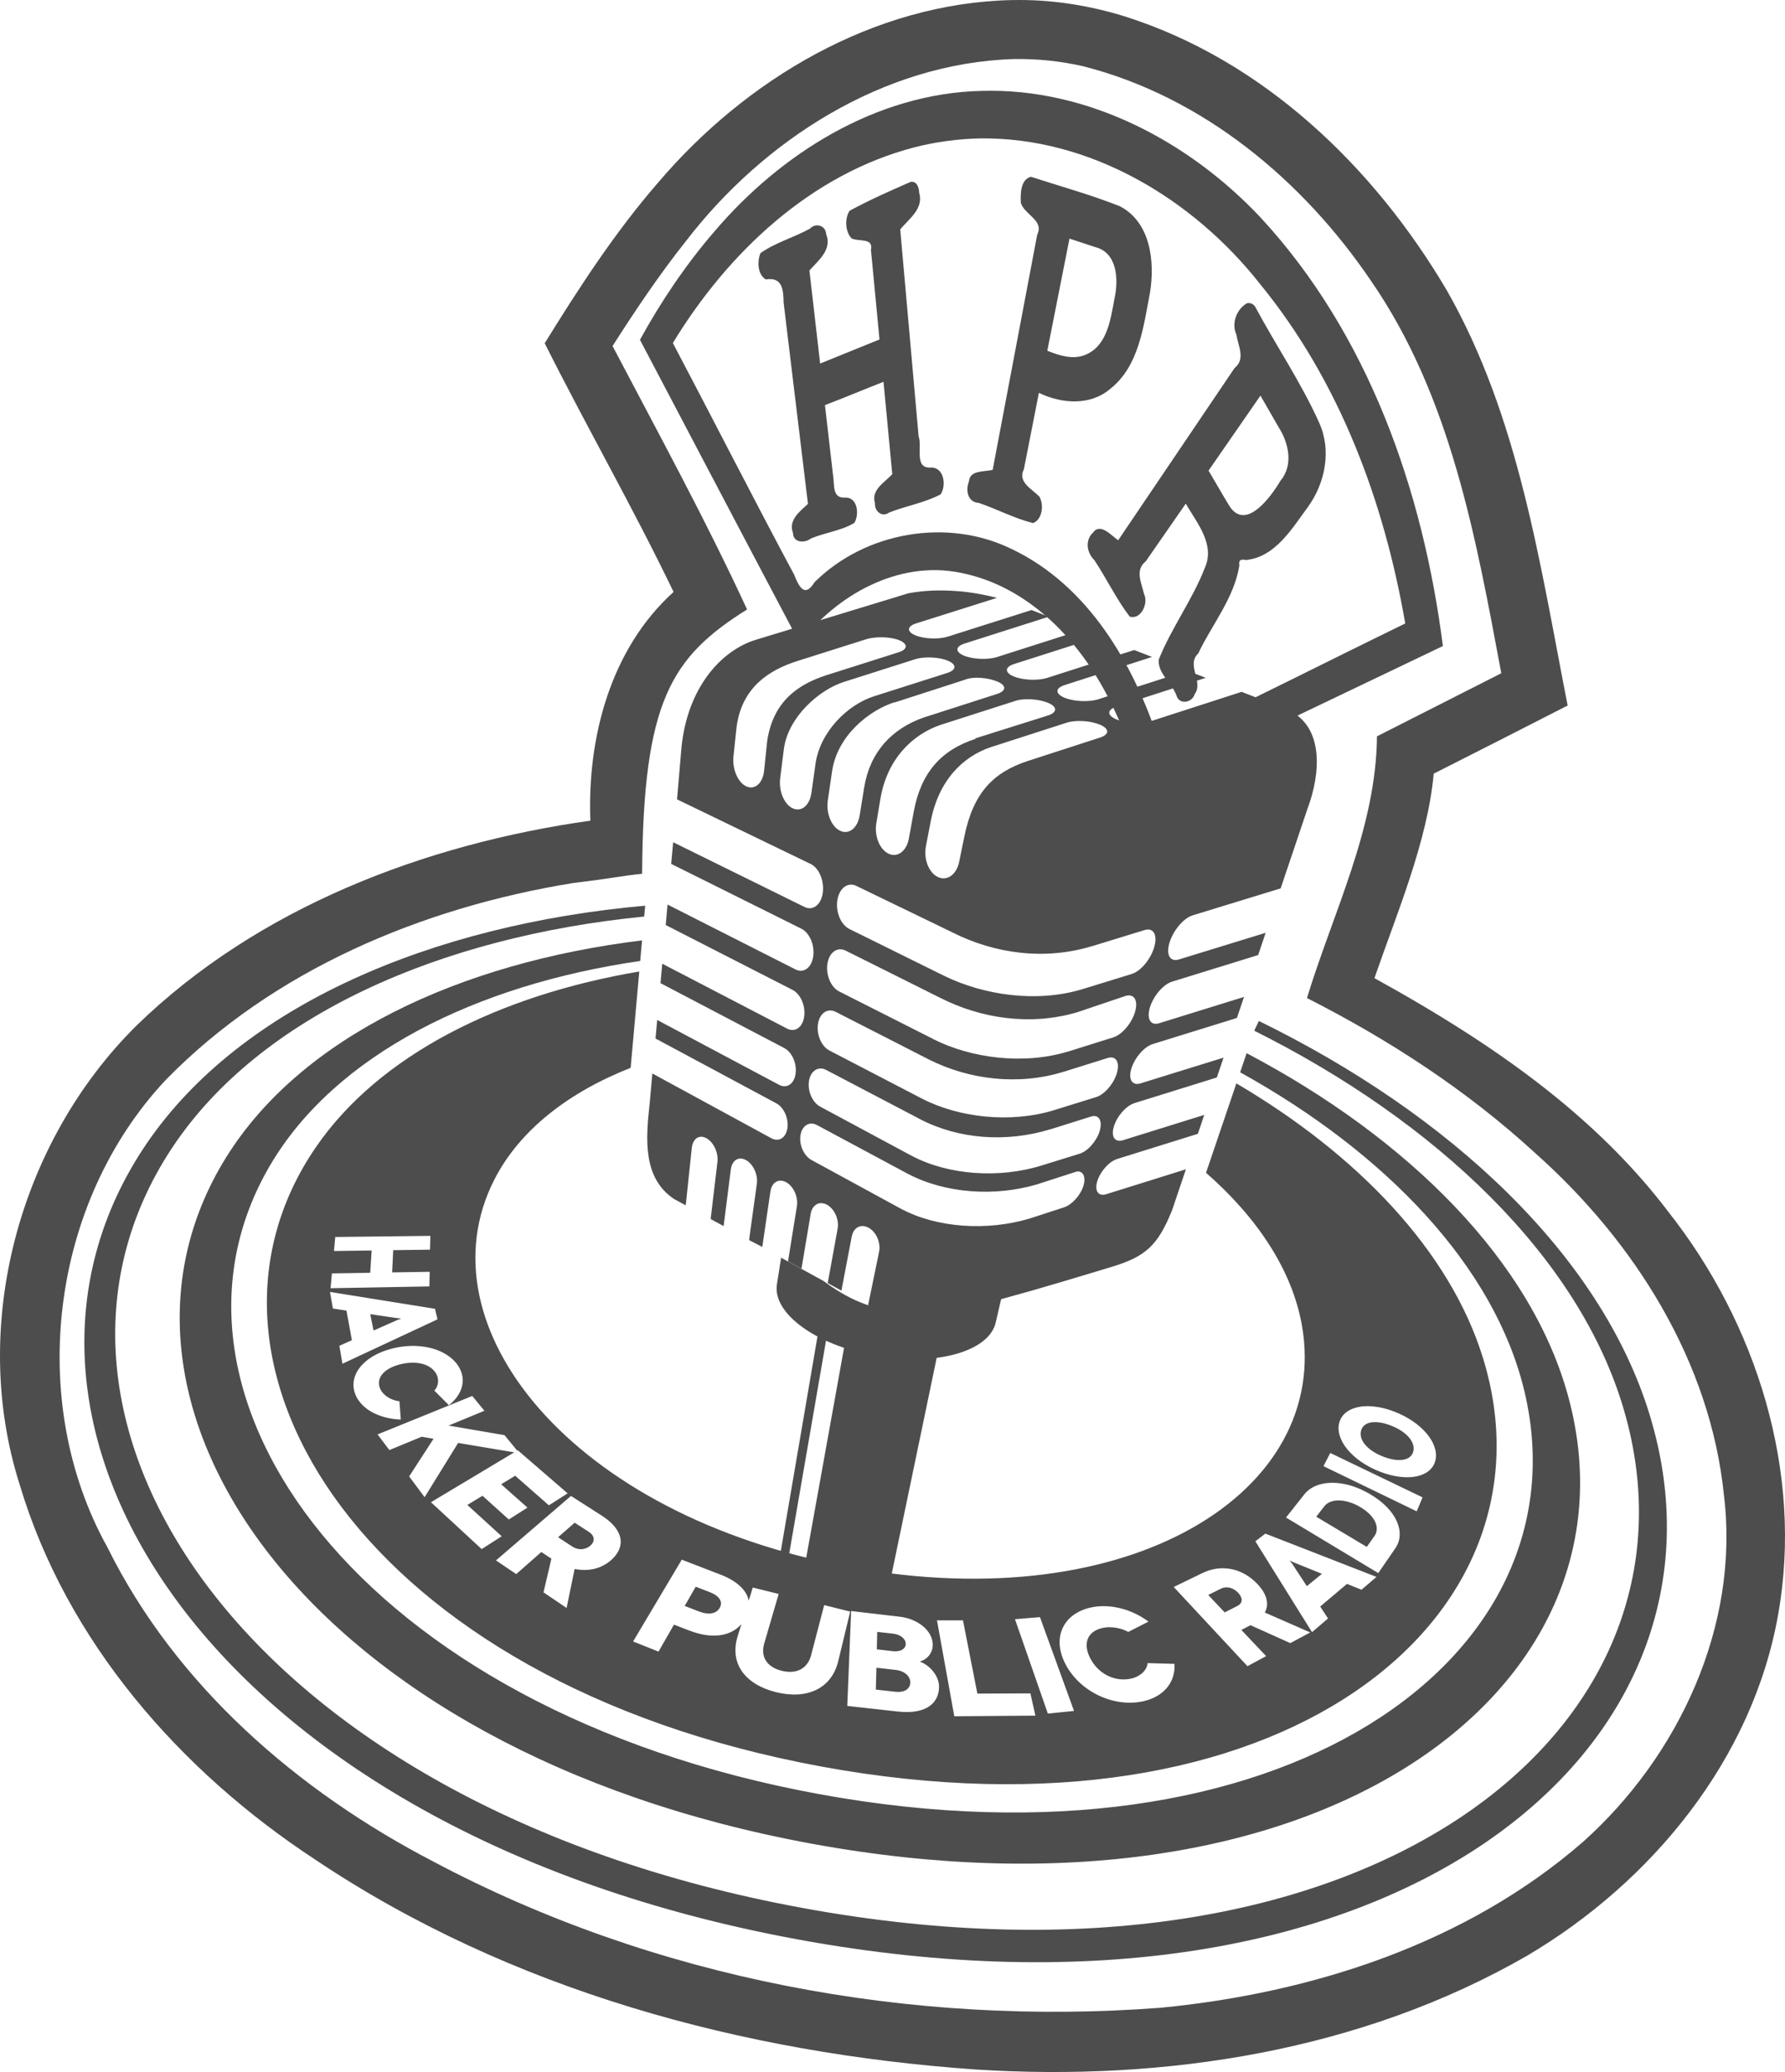 <?xml version="1.0" encoding="UTF-8" standalone="no"?>
<!-- Created with Inkscape (http://www.inkscape.org/) -->

<svg
   xmlns:dc="http://purl.org/dc/elements/1.1/"
   xmlns:cc="http://creativecommons.org/ns#"
   xmlns:rdf="http://www.w3.org/1999/02/22-rdf-syntax-ns#"
   xmlns:svg="http://www.w3.org/2000/svg"
   xmlns="http://www.w3.org/2000/svg"
   xmlns:sodipodi="http://sodipodi.sourceforge.net/DTD/sodipodi-0.dtd"
   xmlns:inkscape="http://www.inkscape.org/namespaces/inkscape"
   inkscape:version="0.92.3 (2405546, 2018-03-11)"
   version="1.1"
   id="svg3583"
   height="983.592"
   width="847.625"
   sodipodi:docname="Richard_Querin_atomic-plain.svg"
   class="mozwebext">
  <sodipodi:namedview
     id="base"
     pagecolor="#ffffff"
     bordercolor="#666666"
     borderopacity="1.0"
     inkscape:pageopacity="0.0"
     inkscape:pageshadow="2"
     inkscape:zoom="0.35000001"
     inkscape:cx="-64.111801"
     inkscape:cy="305.04034"
     inkscape:document-units="px"
     inkscape:current-layer="layer1"
     showgrid="false"
     showborder="false"
     showguides="true"
     inkscape:guide-bbox="true"
     inkscape:window-width="1920"
     inkscape:window-height="1012"
     inkscape:window-x="0"
     inkscape:window-y="32"
     inkscape:window-maximized="1"
     fit-margin-top="0"
     fit-margin-left="0"
     fit-margin-right="0"
     fit-margin-bottom="0" />
  <defs
     id="defs3585" />
  <g
     id="layer1"
     inkscape:groupmode="layer"
     inkscape:label="Layer 1"
     transform="translate(-8289.273,-10163.416)">
    <rect
       style="fill:#ffffff;fill-opacity:1;stroke:none"
       id="rect5596"
       width="1090.965"
       height="1191.98"
       x="8178.195"
       y="10091.207"
       inkscape:export-filename="/home/richard/Dropbox/graphicswork/hpr/hpr_atomic_surround.png"
       inkscape:export-xdpi="66"
       inkscape:export-ydpi="66" />
    <path
       inkscape:connector-curvature="0"
       style="display:inline;fill:#4d4d4d;fill-opacity:1;stroke:none"
       d="m 8660.192,10760.462 c -0.844,5.299 -1.657,10.419 -2,12.656 -2.115,13.788 18.575,28.824 46.531,33.875 28.358,5.124 54.195,-1.805 57.375,-15.781 0.805,-3.537 3.41,-14.596 5.031,-21.719 -10.297,7.987 -36.646,19.18 -58.219,15.407 -10.374,-1.815 -20.343,-7.171 -28.594,-13.407 z"
       id="path5570" />
    <path
       inkscape:connector-curvature="0"
       style="display:inline;fill:#ffffff;fill-opacity:1;stroke:none"
       d="m 8740.674,10445.153 c -6.15,-0.586 -12.928,0.502 -16.714,1.75 0,0 -71.405,21.963 -71.405,21.963 -7.821,3.043 -15.505,6.419 -22.614,16.464 -0.011,0.02 -0.023,0.04 -0.034,0.06 -1.916,2.433 -2.899,4.077 -4.322,6.632 -2.674,3.938 -5.175,9.897 -6.95,23.448 0,0 -3.182,29.655 -3.182,29.655 0,0 8.109,3.926 8.109,3.926 0,0 3.297,-29.34 3.297,-29.34 0.771,-6.858 1.532,-11.396 2.374,-14.786 0,0 0.015,0.102 0.015,0.102 0,0 2.235,-4.436 4.264,-5.561 1.788,-0.992 5.651,-0.571 6.6,-0.452 0,0 1.167,0.526 1.167,0.526 1.162,-3.028 2.637,-5.668 4.391,-7.993 0,0 -0.691,-0.275 -0.691,-0.275 0,0 0.328,0.03 0.328,0.03 0,0 -2.817,-2.043 -2.789,-4.162 0.027,-2.124 4.032,-6.097 4.032,-6.097 4.321,-2.819 9.672,-5.13 16.865,-6.985 0,0 84.91,-26.946 84.91,-26.946 -2.187,-1.096 -4.848,-1.7 -7.649,-1.967 0,0 0,0 0,0 m -80.38,52.858 c -1.708,2.313 -3.193,4.962 -4.364,8.011 0,0 8.396,3.709 8.396,3.709 1.319,-2.745 3.028,-5.336 4.958,-7.734 0,0 -8.99,-3.986 -8.99,-3.986 0,0 0,0 0,0 m 23.903,10.527 c -1.875,2.429 -3.506,5.068 -4.797,7.867 0,0 7.938,3.502 7.938,3.502 1.33,-2.828 2.999,-5.425 4.902,-7.811 0,0 -8.043,-3.558 -8.043,-3.558 0,0 0,0 0,0 m 23.003,10.155 c -1.807,2.436 -3.3,5.09 -4.53,7.968 0,0 8.339,3.689 8.339,3.689 1.315,-2.908 2.881,-5.553 4.641,-7.945 0,0 -8.45,-3.712 -8.45,-3.712 0,0 0,0 0,0 m 23.753,10.466 c -1.726,2.421 -3.212,5.089 -4.447,8.047 0,0 8.577,3.759 8.577,3.759 1.316,-2.925 2.841,-5.581 4.548,-7.958 0,0 -8.678,-3.848 -8.678,-3.848 0,0 0,0 0,0 m 24.387,10.766 c -1.669,2.39 -3.159,5.055 -4.416,8.054 0,0 11.475,5.064 11.475,5.064 2.097,0.926 4.678,-0.151 5.783,-2.434 1.11,-2.289 0.315,-4.892 -1.794,-5.822 0,0 -11.048,-4.862 -11.048,-4.862 0,0 0,0 0,0 m -142.062,25.438 c 0,0 -1.097,10.223 -1.097,10.223 0,0 7.951,3.959 7.951,3.959 0,0 1.15,-10.233 1.15,-10.233 0,0 -8.004,-3.949 -8.004,-3.949 0,0 0,0 0,0 m -3.156,29.413 c 0,0 -1.034,9.634 -1.034,9.634 0,0 7.802,3.987 7.802,3.987 0,0 1.083,-9.642 1.083,-9.642 0,0 -7.851,-3.979 -7.851,-3.979 0,0 0,0 0,0 m -2.992,27.88 c 0,0 -0.984,9.168 -0.984,9.168 0,0 7.66,4.013 7.66,4.013 0,0 1.031,-9.175 1.031,-9.175 0,0 -7.707,-4.006 -7.707,-4.006 0,0 0,0 0,0 m -2.844,26.506 c 0,0 -0.937,8.732 -0.937,8.732 0,0 7.525,4.036 7.525,4.036 0,0 0.982,-8.739 0.982,-8.739 0,0 -7.57,-4.029 -7.57,-4.029 0,0 0,0 0,0 m -2.706,25.219 c 0,0 -2.907,25.143 -2.907,25.143 -0.41,7.98 -1.222,14.891 4.382,27.151 1.912,2.628 4.193,4.467 7.2,6.869 -4.924,-9.441 -5.832,-14.22 -4.37,-27.224 0,0 3.134,-27.889 3.134,-27.889 0,0 -7.44,-4.05 -7.44,-4.05 0,0 0,0 0,0"
       id="path5572" />
    <g
       style="fill:#4d4d4d;fill-opacity:1"
       id="g5574"
       transform="translate(4114.286)">
      <path
         sodipodi:nodetypes="ccsssccssscccsssccssscccsssccssscccccccccccccccccccccccscccccccccccccccccccscccccccccccccccccccccccccsccccscccccccccccccccccccccccccccccccccccccccccccccccccccccccccccccccccccccccccccccccssccccccccccccccccccccccccccccscccccccccccccccccccccccccccccccccccccccccccccc"
         inkscape:connector-curvature="0"
         style="fill:#4d4d4d;fill-opacity:1;stroke:none"
         d="m 4772.768,10648.08 -2.189,4.616 c 86.125,43.019 154.162,107.188 175.464,179.756 44.737,152.396 -122.406,285.849 -389.954,236.684 -265.968,-48.875 -384.126,-233.28 -299.27,-360.997 41.666,-62.712 127.353,-100.088 224.065,-109.637 l 0.474,-5.159 c -101.251,9.027 -191.857,47.34 -236.534,112.638 -90.758,132.646 29.827,326.74 309.055,378.099 280.971,51.679 453.38,-90.159 404.345,-249.436 -23.367,-75.9 -95.011,-142.377 -185.455,-186.564 z m -5.811,15.283 -3.067,9.086 c 68.837,38.085 120.874,92.006 135.006,151.499 30.16,126.969 -115.739,231.289 -334.869,191.156 -218.069,-39.938 -324.942,-189.569 -260.735,-298.591 30.875,-52.425 97.555,-85.582 175.708,-96.929 l 0.873,-9.759 c -86.591,10.583 -161.859,45.745 -197.466,102.933 -73.076,117.368 39.172,282.063 278.153,325.895 240.256,44.066 395.819,-72.711 359.498,-210.897 -17.192,-65.407 -76.391,-124.005 -153.1,-164.393 z m -4.863,14.343 -14.412,42.428 c 24.285,21.253 40.934,46.193 45.547,72.522 13.776,78.624 -80.753,139.087 -214.28,114.713 -133.019,-24.282 -204.533,-114.578 -169.269,-183.889 11.991,-23.568 35.24,-41.536 64.779,-53.162 l 4.097,-45.728 c -66.246,11.211 -123.504,39.461 -153.699,83.592 -70.522,103.071 23.202,253.908 240.172,293.816 218.324,40.156 352.298,-70.09 314.196,-193.853 -15.728,-51.089 -59.909,-96.804 -117.131,-130.439 z m 68.664,153.91 c 1.985,0.418 4.075,1.041 6.201,1.849 13.025,4.948 21.301,14.852 19.736,22.814 -1.605,8.171 -12.921,11.012 -26.535,5.699 -13.492,-5.266 -21.37,-15.466 -19.201,-23.286 1.657,-5.971 8.717,-8.803 17.859,-7.414 0.64,0.1 1.278,0.199 1.94,0.338 z m -451.405,-81.528 -0.167,6.553 -17.477,0.234 -0.516,10.559 17.838,-0.292 -0.145,6.939 -46.927,0.859 0.64,-7.035 18.188,-0.29 0.681,-10.591 -17.894,0.25 0.601,-6.661 z m 450.888,88.587 c -4.727,-0.703 -8.107,0.657 -8.961,3.956 -1.143,4.414 3.101,9.359 10.581,12.258 7.453,2.89 13.309,1.866 14.28,-2.656 0.967,-4.496 -3.479,-9.35 -10.763,-12.134 -1.831,-0.701 -3.562,-1.19 -5.137,-1.424 z m -23.561,14.472 43.831,21.073 -2.789,6.627 -44.27,-21.444 z m -425.139,-68.445 1.21,5.003 -45.148,21.08 -1.463,-8.518 5.945,-2.653 -2.574,-14.042 -6.457,-1.007 -1.365,-7.863 z m 432.151,83.237 c 3.755,0.795 7.732,2.337 11.712,4.648 12.868,7.474 17.294,18.351 12.164,25.826 l -8.092,11.756 -43.806,-26.381 8.676,-10.977 c 3.563,-4.517 10.194,-6.359 17.806,-5.134 0.508,0.08 1.024,0.157 1.541,0.262 z m -448.142,-78.616 -2,-0.19 -12.747,-1.887 1.573,7.775 11.36,-5.025 z m 447.4,86.523 c -4.053,-0.626 -7.375,0.363 -9.084,2.596 l -3.84,4.963 23.991,14.336 3.66,-5.188 c 2.625,-3.703 0.559,-9.441 -6.825,-13.77 -2.752,-1.614 -5.471,-2.562 -7.903,-2.937 z m -435.109,-72.889 c 7.075,1.392 12.803,4.99 15.451,10.069 3.15,6.044 0.978,12.6 -5.135,17.441 l -6.922,-6.917 c 1.977,-2.143 2.299,-5.23 1.076,-7.653 -2.554,-5.06 -9.615,-6.781 -17.309,-4.824 -8.176,2.081 -11.667,6.882 -9.398,11.762 1.409,3.031 5.112,5.318 9.05,5.764 l 0.668,8.685 c -9.943,-0.37 -18.339,-4.661 -21.366,-11.419 -4.053,-9.05 3.193,-18.789 17.391,-22.327 5.261,-1.311 10.407,-1.527 15.045,-0.825 0.483,0.07 0.977,0.152 1.449,0.245 z m 398.007,88.472 52.774,20.55 -7.109,6.09 -6.884,-2.775 -12.735,10.745 3.723,5.671 -7.601,6.506 -26.903,-43.14 z m -376.613,-65.341 5.789,7.019 -17.023,7.033 26.555,4.549 6.018,7.318 0.256,-0.174 23.711,20.486 -8.908,5.683 -15.997,-14.053 -6.656,4.044 12.488,11.096 -8.866,5.628 -12.49,-11.255 -7.192,4.356 16.317,14.879 -9.524,6.075 -24.076,-22.242 39.535,-23.677 -26.634,-4.468 -15.913,25.758 -7.347,-9.861 11.579,-17.868 -5.635,-0.977 -15.331,6.336 -5.615,-7.431 z m 388.148,78.099 1.203,1.534 6.974,10.649 7.16,-5.857 -13.319,-5.4 z m -27.812,4.056 c 4.441,0.846 8.633,3.138 12.197,6.777 4.749,4.848 6.074,9.738 3.848,13.871 l 21.55,9.449 -9.459,5.069 -18.9,-8.499 -4.343,2.259 11.759,12.42 -8.861,4.769 -35.022,-37.592 13.601,-6.603 c 4.499,-2.191 9.192,-2.77 13.631,-1.92 z m -1.379,8.74 c -1.118,-0.141 -2.297,0.01 -3.451,0.583 l -6.01,2.991 7.811,8.264 6.021,-3.053 c 3.078,-1.567 2.23,-4.338 0.341,-6.297 -1.176,-1.22 -2.849,-2.255 -4.711,-2.488 z m -312.071,-43.441 14.605,9.336 c 10.025,6.4 11.783,14.34 4.818,20.8 -4.673,4.333 -10.989,5.919 -17.689,4.52 l -3.814,18.519 -10.965,-7.401 3.745,-15.988 -4.773,-3.167 -11.923,10.485 -9.608,-6.506 z m 257.879,52.715 c 5.802,0.893 11.529,3.336 16.366,6.934 l -9.62,4.912 c -3.42,-1.958 -8.212,-2.693 -11.841,-1.969 -7.695,1.535 -9.85,7.526 -6.148,14.576 3.963,7.546 11.812,11.147 19.204,9.575 4.517,-0.961 7.678,-4.006 7.961,-7.391 l 12.782,0.367 c 0.543,8.547 -4.954,15.587 -14.932,17.77 -13.807,3.018 -30.127,-4.488 -36.937,-17.852 -6.602,-12.957 -0.476,-24.231 12.772,-26.803 3.383,-0.656 6.912,-0.655 10.393,-0.119 z m -256.132,-40.007 -7.867,6.9 6.647,4.352 c 3.451,2.255 6.855,1.284 8.73,-0.405 1.867,-1.689 2.524,-4.384 -0.906,-6.599 z m 220.953,44.822 16.172,44.531 -12.424,1.26 -15.611,-44.806 z m -170.088,-27.276 18.286,7.046 c 7.87,3.021 12.516,7.386 13.511,12.403 l 1.917,-6.22 12.304,3.044 -6.875,23.567 c -1.817,6.21 1.234,11.14 8.294,12.905 7.07,1.767 12.331,-1.09 13.968,-7.36 l 6.223,-23.819 12.36,3.086 -5.692,23.538 c -3.245,13.348 -15.235,18.299 -29.645,14.681 -14.448,-3.627 -22.162,-13.498 -18.097,-26.574 l 1.75,-5.679 c -5.191,5.962 -14.28,7.133 -24.93,2.95 l -7.085,-2.718 -7.335,12.791 -12.063,-4.811 z m 133.531,28.806 6.834,34.768 25.183,-0.102 2.377,10.569 -38.517,0.298 -8.22,-45.53 h 12.344 z m -28.624,-1.539 c 8.418,1.557 14.214,7.104 14.278,13.059 0.045,4.164 -2.989,7.292 -6.202,8.012 5.149,1.939 9.112,7.049 9.179,11.769 0.111,7.792 -5.891,13.53 -19.588,11.984 l -23.988,-2.661 1.836,-45.046 22.781,2.654 c 0.584,0.07 1.145,0.125 1.706,0.229 z m -98.287,-14.426 -5.236,9.118 6.784,2.629 c 4.583,1.786 8.282,1.128 9.882,-1.776 1.587,-2.881 -0.201,-5.639 -4.732,-7.391 z m 93.829,22.294 -7.632,-0.85 -0.206,8.264 7.718,0.898 c 3.442,0.395 6.022,-1.067 6.036,-3.464 0.014,-2.381 -2.511,-4.455 -5.916,-4.848 z m 1.764,17.291 c -0.247,-0.04 -0.486,-0.08 -0.743,-0.11 l -9.031,-1.02 -0.291,10.379 9.221,1.025 c 4.387,0.498 7.127,-1.358 7.137,-4.399 0.01,-2.812 -2.251,-4.935 -5.556,-5.735 -0.236,-0.06 -0.489,-0.103 -0.737,-0.14 z"
         id="path5576" />
      <path
         style="display:inline;fill:#4d4d4d;fill-opacity:1;stroke:none"
         d="m 4629.981,10444.067 c -8.002,-0.673 -16.066,-0.437 -23.694,0.998 0,0 -72.716,22.163 -72.716,22.163 -16.148,5.119 -32.014,22.44 -34.953,50.722 0,0 -2.135,24.922 -2.135,24.922 0,0 63.448,30.668 63.448,30.668 4.04,1.951 6.596,8.155 5.737,13.839 -0.849,5.627 -4.699,8.524 -8.66,6.572 0,0 -62.365,-30.727 -62.365,-30.727 0,0 -0.934,10.281 -0.934,10.281 0,0 61.807,30.76 61.807,30.76 3.923,1.952 6.436,7.872 5.623,13.254 -0.804,5.33 -4.543,8.044 -8.392,6.094 0,0 -60.779,-30.803 -60.779,-30.803 0,0 -0.853,9.723 -0.853,9.723 0,0 60.254,30.799 60.254,30.799 3.813,1.949 6.243,7.685 5.472,12.789 -0.763,5.054 -4.383,7.511 -8.127,5.566 0,0 -59.25,-30.795 -59.25,-30.795 0,0 -0.833,9.224 -0.833,9.224 0,0 58.774,30.817 58.774,30.817 3.707,1.943 6.092,7.455 5.361,12.301 -0.725,4.801 -4.214,7.074 -7.856,5.135 0,0 -57.847,-30.778 -57.847,-30.778 0,0 -0.794,8.815 -0.794,8.815 0,0 57.368,30.762 57.368,30.762 3.609,1.936 5.95,7.236 5.254,11.843 -0.689,4.566 -4.078,6.661 -7.625,4.731 0,0 -56.507,-30.747 -56.507,-30.747 0,0 -1.282,14.389 -1.282,14.389 -1.893,16.92 -3.227,35.181 11.478,45.131 0,0 5.641,3.087 5.641,3.087 0,0 0.102,-0.843 0.102,-0.843 0,0 0.03,-0.248 0.03,-0.248 0,0 2.772,-26.271 2.772,-26.271 0.376,-3.526 2.501,-5.536 5.103,-5.161 0.601,0.09 1.222,0.312 1.858,0.663 3.401,1.876 5.731,6.918 5.212,11.254 0,0 -2.577,21.621 -2.577,21.621 0,0 -0.211,1.816 -0.211,1.816 0,0 -0.367,3.023 -0.367,3.023 0,0 -0.06,0.646 -0.06,0.646 0,0 6.134,3.347 6.134,3.347 0,0 0.313,-2.343 0.313,-2.343 0,0 3.123,-24.583 3.123,-24.583 0.445,-3.519 2.643,-5.493 5.302,-5.094 0.615,0.09 1.244,0.313 1.89,0.669 3.459,1.908 5.766,6.964 5.162,11.291 0,0 -3.148,22.691 -3.148,22.691 0,0 -0.516,4.017 -0.516,4.017 3.277,1.723 3.358,1.755 6.259,3.245 0,0 3.847,-26.359 3.847,-26.359 0.516,-3.51 2.811,-5.471 5.533,-5.047 0.628,0.102 1.291,0.319 1.948,0.681 3.517,1.94 5.797,7.035 5.103,11.351 0,0 -4.225,26.24 -4.225,26.24 0,0 6.386,3.495 6.386,3.495 0,0 4.38,-26.097 4.38,-26.097 0.587,-3.502 3.003,-5.448 5.795,-4.995 0.645,0.105 1.308,0.346 1.977,0.714 3.577,1.974 5.805,7.075 5.019,11.38 0,0 -4.71,25.81 -4.71,25.81 0,0 6.512,3.568 6.512,3.568 0,0 4.894,-25.661 4.894,-25.661 0.66,-3.494 3.123,-5.406 5.976,-4.928 0.659,0.109 1.355,0.351 2.035,0.726 3.639,2.008 5.866,7.123 4.985,11.416 0,0 -5.225,25.373 -5.225,25.373 0,0 3.587,1.967 3.587,1.967 8.333,3.952 28.431,3.583 40.332,0.373 32.551,-8.781 35.124,-9.498 71.677,-20.527 16.095,-4.855 22.002,-10.061 28.801,-27.035 0,0 6.521,-19.307 6.521,-19.307 0,0 -37.81,11.823 -37.81,11.823 -3.758,1.176 -5.68,-1.541 -4.288,-6.137 1.405,-4.64 5.637,-9.386 9.46,-10.58 0,0 38.321,-11.946 38.321,-11.946 0,0 3.021,-8.976 3.021,-8.976 0,0 -38.594,12.02 -38.594,12.02 -3.858,1.203 -5.789,-1.677 -4.321,-6.527 1.484,-4.898 5.858,-9.871 9.786,-11.093 0,0 39.104,-12.163 39.104,-12.163 0,0 3.193,-9.417 3.193,-9.417 0,0 -39.413,12.211 -39.413,12.211 -3.964,1.231 -5.927,-1.853 -4.374,-6.977 1.567,-5.178 6.102,-10.425 10.138,-11.676 0,0 39.995,-12.395 39.995,-12.395 0,0 3.374,-9.988 3.374,-9.988 0,0 -40.3,12.486 -40.3,12.486 -4.075,1.261 -6.032,-2.061 -4.389,-7.486 1.66,-5.482 6.348,-10.964 10.501,-12.244 0,0 40.899,-12.629 40.899,-12.629 0,0 3.56,-10.571 3.56,-10.571 0,0 -41.205,12.667 -41.205,12.667 -4.194,1.291 -6.192,-2.223 -4.45,-7.975 1.761,-5.814 6.666,-11.641 10.942,-12.953 0,0 41.842,-12.826 41.842,-12.826 0,0 12.74,-37.81 12.74,-37.81 5.859,-15.463 8.625,-38.981 -9.566,-47.058 0,0 -21.691,-8.413 -21.691,-8.413 0,0 -0.298,0.08 -0.298,0.08 0,0 -0.12,0.06 -0.12,0.06 0,0 -0.03,-0.01 -0.03,-0.01 0,0 -42.531,13.743 -42.531,13.743 -4.551,1.474 -11.931,1.098 -16.499,-0.811 -4.548,-1.901 -4.515,-4.58 0.01,-6.04 0,0 42.152,-13.6 42.152,-13.6 0,0 0.262,-0.09 0.262,-0.09 0,0 -8.718,-3.375 -8.718,-3.375 0,0 -0.252,0.05 -0.252,0.05 0,0 -0.455,0.178 -0.455,0.178 0,0 -0.03,-0.01 -0.03,-0.01 0,0 -41.425,13.303 -41.425,13.303 -4.51,1.453 -11.767,1.15 -16.231,-0.715 -4.446,-1.858 -4.402,-4.534 0.08,-5.974 0,0 41.009,-13.195 41.009,-13.195 0,0 0.518,-0.173 0.518,-0.173 0,0 -8.425,-3.261 -8.425,-3.261 0,0 -0.175,0.02 -0.175,0.02 0,0 -0.038,0.03 -0.038,0.03 0,0 -0.03,-0.01 -0.03,-0.01 0,0 -41.074,13.153 -41.074,13.153 -4.469,1.433 -11.621,1.129 -15.986,-0.695 -4.347,-1.816 -4.231,-4.445 0.211,-5.865 0,0 40.484,-12.948 40.484,-12.948 0,0 0.181,-0.06 0.181,-0.06 0,0 0.038,-0.03 0.038,-0.03 0,0 -8.286,-3.237 -8.286,-3.237 0,0 -0.037,0.03 -0.037,0.03 0,0 -0.107,0.03 -0.107,0.03 0,0 -40.348,12.887 -40.348,12.887 -4.428,1.412 -11.478,1.108 -15.747,-0.676 -4.25,-1.777 -4.098,-4.324 0.304,-5.724 0,0 39.776,-12.675 39.776,-12.675 0,0 0.029,0.01 0.029,0.01 0,0 0.179,-0.06 0.179,-0.06 0,0 -8.188,-3.18 -8.188,-3.18 0,0 -39.714,12.607 -39.714,12.607 -4.388,1.393 -11.281,1.127 -15.455,-0.617 -4.159,-1.738 -3.982,-4.276 0.379,-5.657 0,0 38.385,-12.126 38.385,-12.126 -5.942,-1.518 -12.135,-2.649 -18.403,-3.175 0,0 -0.01,0 -0.01,0 m -33.44,22.057 c 2.042,0.212 3.977,0.618 5.531,1.272 4.163,1.75 4.001,4.298 -0.402,5.697 0,0 -34.669,11.002 -34.669,11.002 -12.184,4.053 -25.071,11.712 -27.773,31.646 0,0 0,0.03 0,0.03 0,0.02 -0.01,0.04 -0.01,0.07 0,0 -1.389,13.446 -1.389,13.446 -0.618,6.059 -4.509,9.315 -8.509,7.422 -3.986,-1.886 -6.681,-8.195 -6.038,-14.24 0,0 1.418,-13.438 1.418,-13.438 2.348,-19.779 16.318,-27.788 28.943,-31.809 0,0 33.069,-10.457 33.069,-10.457 2.751,-0.754 6.433,-0.992 9.831,-0.64 0,0 0,0 0,0 m 21.611,9.476 c 0.438,0.03 0.863,0.07 1.294,0.124 2.076,0.24 4.059,0.695 5.648,1.364 4.256,1.79 4.141,4.383 -0.302,5.801 0,0 -34.834,11.099 -34.834,11.099 -12.46,3.976 -25.598,16.762 -27.752,32.186 0,0 -1.905,13.61 -1.905,13.61 -0.841,6.055 -4.833,9.296 -8.912,7.366 -4.063,-1.924 -6.696,-8.246 -5.931,-14.297 0,0 1.725,-13.693 1.725,-13.693 0,-0.02 0.01,-0.04 0.01,-0.07 0,0 0.026,-0.196 0.026,-0.196 2.06,-15.126 16.682,-27.892 28.264,-31.668 0,0 34.023,-10.827 34.023,-10.827 2.413,-0.771 5.578,-1.022 8.643,-0.804 0,0 0,0 0,0 m 22.564,9.628 c 2.881,0.189 5.741,0.86 7.908,1.772 4.352,1.83 4.285,4.432 -0.198,5.87 0,0 -34.22,10.999 -34.22,10.999 0,0 -0.028,-0.01 -0.028,-0.01 -16.024,5.428 -26.129,16.911 -28.825,33.344 0,0 -0.025,0.163 -0.025,0.163 0,0 -2.121,13.143 -2.121,13.143 -0.975,6.059 -5.133,9.279 -9.293,7.31 -4.145,-1.962 -6.728,-8.363 -5.84,-14.419 0,0 2.038,-13.877 2.038,-13.877 0,0 0.01,-0.06 0.01,-0.06 2.554,-17.141 17.986,-28.944 29.504,-32.625 0,0 0.144,0.08 0.144,0.08 0,0 33.01,-10.665 33.01,-10.665 2.174,-0.94 5.059,-1.218 7.935,-1.031 0,0 9e-4,0 9e-4,0 m 23.915,10.18 c 2.92,0.163 5.861,0.763 8.078,1.695 4.451,1.873 4.389,4.581 -0.141,6.006 0,0 -34.586,10.899 -34.586,10.899 0,0 0.356,0.141 0.356,0.141 -16.483,5.311 -26.062,16.134 -29.482,34.719 0,0 -0.016,0.1 -0.016,0.1 0,0 -2.266,12.491 -2.266,12.491 -1.104,6.062 -5.409,9.262 -9.651,7.254 -4.227,-2.001 -6.831,-8.423 -5.812,-14.483 0,0 1.944,-11.634 1.944,-11.634 3.209,-19.096 15.552,-30.682 28.617,-35.05 0,0 34.924,-11.204 34.924,-11.204 2.227,-0.822 5.124,-1.093 8.039,-0.931 0,0 0,0 0,0 m 25.326,10.389 c 0.462,0.03 0.934,0.08 1.39,0.142 2.188,0.282 4.256,0.813 5.957,1.528 4.555,1.916 4.586,4.636 0.017,6.115 0,0 -34.045,11.033 -34.045,11.033 -0.052,0.02 -0.095,0.04 -0.14,0.05 0,0 -0.171,0.05 -0.171,0.05 -16.523,5.437 -25.841,15.292 -30.037,35.73 0,0 -2.491,12.158 -2.491,12.158 -1.245,6.064 -5.75,9.237 -10.078,7.188 -4.313,-2.041 -6.868,-8.506 -5.715,-14.568 0,0 2.24,-11.625 2.24,-11.625 0,-0.02 0.01,-0.04 0.011,-0.06 3.796,-19.845 15.428,-30.97 28.482,-35.373 0,0 0.073,-0.03 0.073,-0.03 0.149,-0.05 0.296,-0.111 0.446,-0.159 0,0 0.028,0.01 0.028,0.01 0,0 35.054,-11.299 35.054,-11.299 2.464,-0.883 5.753,-1.147 8.981,-0.886 0,0 0,0 0,0 m -110.616,77.598 c 0.745,0.03 1.515,0.225 2.284,0.597 0,0 45.917,22.214 45.917,22.214 0,0 0.083,0.04 0.083,0.04 19.662,9.854 43.394,13.281 66.15,6.264 0,0 -0.01,0.03 -0.01,0.03 0,0 24.679,-7.576 24.679,-7.576 0.802,-0.246 1.546,-0.329 2.181,-0.243 2.755,0.375 3.816,3.693 2.418,8.406 -1.703,5.741 -6.415,11.357 -10.616,12.653 0,0 -23.38,7.202 -23.38,7.202 -22.049,6.716 -47.163,2.715 -65.464,-6.175 0,0 -0.026,-0.01 -0.026,-0.01 0,0 -45.263,-22.372 -45.263,-22.372 -4.023,-1.981 -6.575,-8.043 -5.691,-13.671 0.719,-4.616 3.514,-7.513 6.738,-7.368 0,0 0,0 0,0 m -4.977,30.721 c 0.721,0.05 1.488,0.257 2.235,0.627 0,0 45.072,22.506 45.072,22.506 19.297,9.723 42.572,13.277 64.841,6.726 0,0 22.855,-7.723 22.855,-7.723 0.779,-0.24 1.488,-0.319 2.108,-0.247 2.689,0.313 3.797,3.382 2.478,7.826 -1.606,5.415 -6.198,10.77 -10.277,12.049 0,0 -21.469,6.745 -21.469,6.745 0,0 0.01,-0.03 0.01,-0.03 -21.394,6.508 -46.288,3.164 -64.295,-5.979 0,0 0.01,-0.03 0.01,-0.03 0,0 -44.508,-22.507 -44.508,-22.507 -3.907,-1.978 -6.374,-7.851 -5.538,-13.18 0.69,-4.369 3.362,-7.008 6.487,-6.786 0,0 10e-5,0 10e-5,0 m -4.677,29.028 c 0.7,0.06 1.407,0.279 2.132,0.648 0,0 44.275,22.625 44.275,22.625 18.939,9.569 42.469,12.453 63.798,5.843 0,0 -0.01,0.03 -0.01,0.03 0,0 20.93,-6.563 20.93,-6.563 0.752,-0.253 1.443,-0.337 2.046,-0.281 2.613,0.243 3.719,3.204 2.473,7.401 -1.517,5.116 -5.908,10.181 -9.879,11.415 0,0 -19.648,6.09 -19.648,6.09 0,0 -0.01,0.03 -0.01,0.03 0,0 -0.094,0.01 -0.094,0.01 -20.857,6.444 -45.514,3.634 -63.132,-5.52 0,0 -43.75,-22.733 -43.75,-22.733 -3.797,-1.973 -6.226,-7.586 -5.431,-12.639 0.654,-4.143 3.26,-6.634 6.293,-6.357 0,0 -2e-4,0 -2e-4,0 m -4.47,27.557 c 0.68,0.08 1.384,0.303 2.089,0.673 0,0 44.529,23.329 44.529,23.329 0,0 0.054,0.04 0.054,0.04 18.392,9.564 41.019,11.134 61.707,4.826 0,0 -0.01,0.03 -0.01,0.03 0,0 19.154,-6.013 19.154,-6.013 0.722,-0.275 1.379,-0.382 1.964,-0.346 2.538,0.157 3.675,3.039 2.496,7.009 -1.435,4.841 -5.682,9.68 -9.549,10.879 0,0 -17.949,5.556 -17.949,5.556 -20.228,6.336 -44.367,4.623 -61.693,-4.507 0,0 -0.105,-0.04 -0.105,-0.04 0,0 -43.465,-23.36 -43.465,-23.36 -3.693,-1.966 -6.077,-7.362 -5.324,-12.161 0.621,-3.933 3.158,-6.236 6.102,-5.904 0,0 0,0 0,0 m -4.246,26.162 c 0.66,0.09 1.335,0.325 2.022,0.693 0,0 42.865,22.992 42.865,22.992 0,0 0.025,0 0.025,0 17.849,9.511 41.576,11.066 61.599,5.097 0,0 17.614,-5.695 17.614,-5.695 0.691,-0.294 1.316,-0.426 1.885,-0.408 2.463,0.07 3.632,2.882 2.516,6.644 -1.36,4.587 -5.485,9.165 -9.238,10.381 0,0 -16.475,5.355 -16.475,5.355 -20.096,5.996 -44.081,4.444 -61.078,-4.73 0,0 -0.024,0 -0.024,0 0,0 -42.389,-23.104 -42.389,-23.104 -3.596,-1.957 -5.933,-7.176 -5.217,-11.739 0.583,-3.74 3.035,-5.874 5.894,-5.486 0,0 0,0 0,0"
         id="path5578"
         inkscape:connector-curvature="0" />
      <path
         style="font-style:normal;font-variant:normal;font-weight:bold;font-stretch:normal;font-size:103.624px;line-height:125%;font-family:TypoLatinserif-Bold;-inkscape-font-specification:'TypoLatinserif-Bold Bold';text-align:start;letter-spacing:0px;word-spacing:0px;writing-mode:lr-tb;text-anchor:start;fill:#4d4d4d;fill-opacity:1;stroke:none"
         d="m 4664.281,10247.406 c -4.773,1.481 -4.735,8.203 -4.531,12.375 1.842,5.712 11.171,8.219 7.757,15.069 -7.044,37.196 -14.088,74.392 -21.132,111.588 -3.837,1.074 -10.879,-0.07 -11.281,5.562 -1.649,4.064 -0.689,9.822 4.671,10.149 8.661,2.912 17.019,7.434 25.829,9.57 4.431,-1.764 5.173,-8.744 2.937,-12.594 -3.582,-3.621 -10.459,-6.969 -7.348,-12.937 2.377,-12.094 4.753,-24.188 7.13,-36.282 10.636,5.163 24.319,6.248 33.812,-1.844 13.782,-10.812 15.845,-29.695 18.969,-45.843 2.349,-14.665 0.27,-33.329 -14.344,-40.907 -13.669,-5.415 -28.149,-9.419 -42.188,-13.968 l -0.281,0.06 z m -56.75,2.313 c -9.782,4.231 -19.84,8.705 -29.156,13.781 -2.317,3.732 -2.06,9.84 0.969,13.062 3.481,1.771 10.504,-0.499 9.224,5.545 1.352,14.152 2.705,28.304 4.057,42.455 -9.396,3.813 -18.792,7.626 -28.188,11.438 -1.698,-14.729 -3.396,-29.458 -5.094,-44.188 4.323,-4.842 10.885,-9.891 7.937,-17.281 -0.154,-3.979 -4.861,-5.581 -7.684,-2.569 -7.607,4.191 -16.482,6.627 -23.503,11.632 -1.6,3.895 -1.408,10.118 2.531,12.468 7.972,-1.252 8.337,4.85 8.482,11.116 3.85,31.815 7.699,63.631 11.549,95.447 -3.956,3.643 -9.449,7.755 -7.094,13.844 1e-4,4.55 5.431,4.939 8.421,2.614 6.664,-2.86 14.594,-3.703 20.704,-7.458 2.416,-3.921 1.619,-12.26 -4.375,-12 -6.114,0.404 -5.033,-5.681 -5.69,-10.128 -1.301,-11.259 -2.603,-22.519 -3.904,-33.778 9.333,-3.54 18.531,-7.412 27.812,-11.063 1.385,14.625 2.771,29.25 4.156,43.875 -3.6,3.905 -10.252,7.459 -8.19,13.801 -0.373,3.546 3.212,6.89 6.588,4.444 8.012,-3.216 16.996,-4.659 24.571,-8.682 2.835,-4.249 1.67,-13.175 -4.965,-12.719 -7.696,0.243 -3.674,-9.89 -5.492,-14.851 -2.91,-32.748 -5.82,-65.495 -8.73,-98.243 4.198,-4.982 11.231,-9.856 9.005,-17.334 -0.028,-2.304 -1.032,-5.583 -3.943,-5.228 z m 87.469,30.969 c 10.725,2.69 11.19,15.653 9.188,24.562 -1.828,9.725 -3.401,22.554 -14.031,26.688 -5.772,2.331 -12.264,0.223 -17.844,-2.032 3.51,-17.739 7.021,-35.479 10.531,-53.218 4.052,1.333 8.104,2.666 12.156,4 z m 71.969,26.75 c -4.909,2.947 -7.337,9.636 -4.813,14.937 0.782,5.525 4.409,11.409 -0.923,15.752 -18.422,27.249 -36.843,54.499 -55.265,81.748 -3.139,-2.077 -8.44,-8.525 -11.969,-3.625 -3.92,3.74 -2.941,9.532 0.721,13.148 5.754,8.737 10.383,18.415 16.685,26.696 5.383,1.775 9.073,-6.417 6.844,-10.688 -1.232,-5.394 -4.452,-11.334 0.828,-15.554 6.328,-9.117 12.657,-18.235 18.985,-27.352 5.236,9.106 14.057,19.279 9.062,30.438 -5.801,15.076 -15.976,28.682 -21.906,43.624 -0.507,6.45 6.17,11.073 8.349,16.79 1.241,4.841 7.509,3.784 8.744,-0.446 4.281,-5.912 -4.177,-13.767 1.661,-19.286 6.565,-13.81 17.09,-26.356 19.526,-41.714 -0.42,-2.817 0.732,-3.089 3.312,-2.656 13.984,-1.541 21.819,-15.152 29.406,-25.375 8.102,-11.371 11.096,-26.645 5.25,-39.687 -8.565,-19.101 -20.497,-36.625 -30.406,-55.094 -0.831,-1.412 -2.537,-2.183 -4.094,-1.656 z m 15.094,58.624 c 4.9,7.599 7.257,18.113 0.906,25.657 -4.084,6.918 -16.207,24.12 -24.094,12.031 -3.42,-5.56 -6.652,-11.306 -10,-16.938 8.219,-11.864 16.438,-23.729 24.656,-35.593 2.844,4.948 5.688,9.896 8.531,14.843 z"
         id="path5580"
         inkscape:connector-curvature="0" />
      <path
         style="display:inline;fill:#4d4d4d;fill-opacity:1;stroke:none"
         d="m 4641.125,10206.562 c -49.916,1.104 -95.399,29.724 -126.942,66.787 -13.598,15.775 -25.329,33.2 -35.308,51.37 25.286,48.039 50.519,96.107 75.906,144.093 17.321,-22.956 46.88,-39.541 76.344,-33.5 32.014,6.313 56.321,31.835 70.51,59.989 7.025,13.616 12.064,28.179 15.771,43.043 47.595,-22.726 95.177,-45.479 142.75,-68.25 -9.445,-73.89 -35.331,-148.01 -86.5,-203.344 -33.891,-36.104 -82.055,-61.696 -132.531,-60.188 z m -0.938,22.563 c 52.552,-0.752 101.615,28.933 133.312,69.313 37.527,45.92 58.729,102.869 68.781,160.937 -38.927,18.973 -77.533,38.567 -116.625,57.156 -11.955,-37.336 -33.638,-75.134 -70.406,-92.562 -30.584,-14.874 -69.361,-8.055 -93.469,15.812 -4.518,7.342 -7.238,2.651 -9.666,-3.521 -19.537,-36.462 -38.288,-73.408 -57.615,-110.01 26.004,-42.782 65.425,-80.179 114.939,-92.961 10.045,-2.533 20.381,-3.942 30.749,-4.164 z"
         id="path5582"
         inkscape:connector-curvature="0" />
    </g>
    <path
       sodipodi:nodetypes="ccccccccccccccccccccc"
       id="path5584"
       d="m 8678.942,10789.181 -19.496,114.022 c 0.109,0.03 0.235,0.06 0.344,0.09 1.208,0.352 2.432,0.695 3.656,1.032 l 19.558,-113.054 c 0.414,0.197 0.858,0.369 1.281,0.562 -1.864,-0.849 -3.658,-1.719 -5.344,-2.656 z m 6.969,3.406 c 0.83,0.357 1.671,0.693 2.531,1.031 -0.861,-0.338 -1.7,-0.674 -2.531,-1.031 z m 2.531,1.031 c 1.033,0.407 2.083,0.812 3.156,1.188 -1.068,-0.375 -2.129,-0.784 -3.156,-1.188 z m 3.156,1.188 -20.092,111.457 c 13.516,3.43 26.499,7.824 40.084,9.643 l 24.134,-115.882 c -8.558,1.014 -18.352,0.703 -28.469,-1.125 -5.55,-1.003 -10.805,-2.392 -15.656,-4.094 z"
       style="display:inline;fill:#4d4d4d;fill-opacity:1;stroke:none"
       inkscape:connector-curvature="0" />
    <path
       inkscape:connector-curvature="0"
       id="path5586"
       d="m 8773.211,10163.417 c -1.128,0 -2.247,0 -3.375,0.03 -65.614,1.416 -126.337,37.597 -168.063,86.656 -20.439,23.521 -37.457,49.765 -53.844,76.25 19.847,39.549 42.197,78.522 61.188,118.063 -29.967,27.082 -41.016,69.155 -39.5,108.563 -78.609,11.095 -157.708,41.128 -215.5,97.25 -55.889,55.334 -79.548,142.558 -55.469,218.031 22.21,74.338 76.094,135.794 140.156,177.812 92.55,62.089 203.54,92.09 314,99.75 89.867,5.722 183.115,-8.777 261.75,-54.093 59.101,-34.959 106.954,-93.154 119.094,-161.907 12.039,-67.522 -10.251,-138.141 -52.219,-191.25 -15.295,-20.155 -33.084,-37.812 -52.465,-53.664 -26.764,-21.891 -56.564,-40.339 -87.023,-57.17 10.489,-30.461 25.198,-64.748 28.145,-97.072 21.236,-10.706 42.419,-21.518 63.594,-32.344 -13.162,-67.141 -23.081,-136.987 -57.438,-197.187 -34.621,-58.632 -87.269,-109.273 -153.156,-130.032 -16.131,-4.953 -32.959,-7.715 -49.875,-7.687 z m -2.438,28.031 c 11.138,-0.189 22.279,0.982 33.063,3.469 56.779,14.494 104.243,54.228 136.531,101.906 37.822,54.768 49.751,121.802 61.812,186.188 -19.687,9.96 -39.355,19.957 -59.031,29.937 -0.419,43.62 -20.736,83.29 -33.25,124.25 38.96,19.759 75.969,43.838 108.281,73.5 47.152,41.881 83.341,99.031 89.75,162.719 7.458,61.712 -21.417,123.552 -66.844,164.25 -55.424,48.26 -128.385,71.833 -200.719,78.844 -118.677,8.987 -240.333,-13.629 -345.562,-69.531 -64.023,-33.289 -121.945,-83.255 -154.5,-149 -38.785,-69.726 -26.876,-163.868 27.688,-221.938 51.121,-52.296 121.97,-81.886 193.562,-93.469 22.009,-2.695 20.771,-3.117 32.643,-4.376 0.442,-81.964 13.777,-102.872 49.826,-125.467 -19.614,-42.504 -42.114,-83.607 -63.875,-125.063 10.888,-17 22.088,-33.732 34.688,-49.594 36.958,-48.163 93.849,-84.74 155.937,-86.625 z"
       style="fill:#4d4d4d;fill-opacity:1;stroke:none"
       sodipodi:nodetypes="cccccccccccccscccccccccccccccccccccccccc" />
  </g>
</svg>
